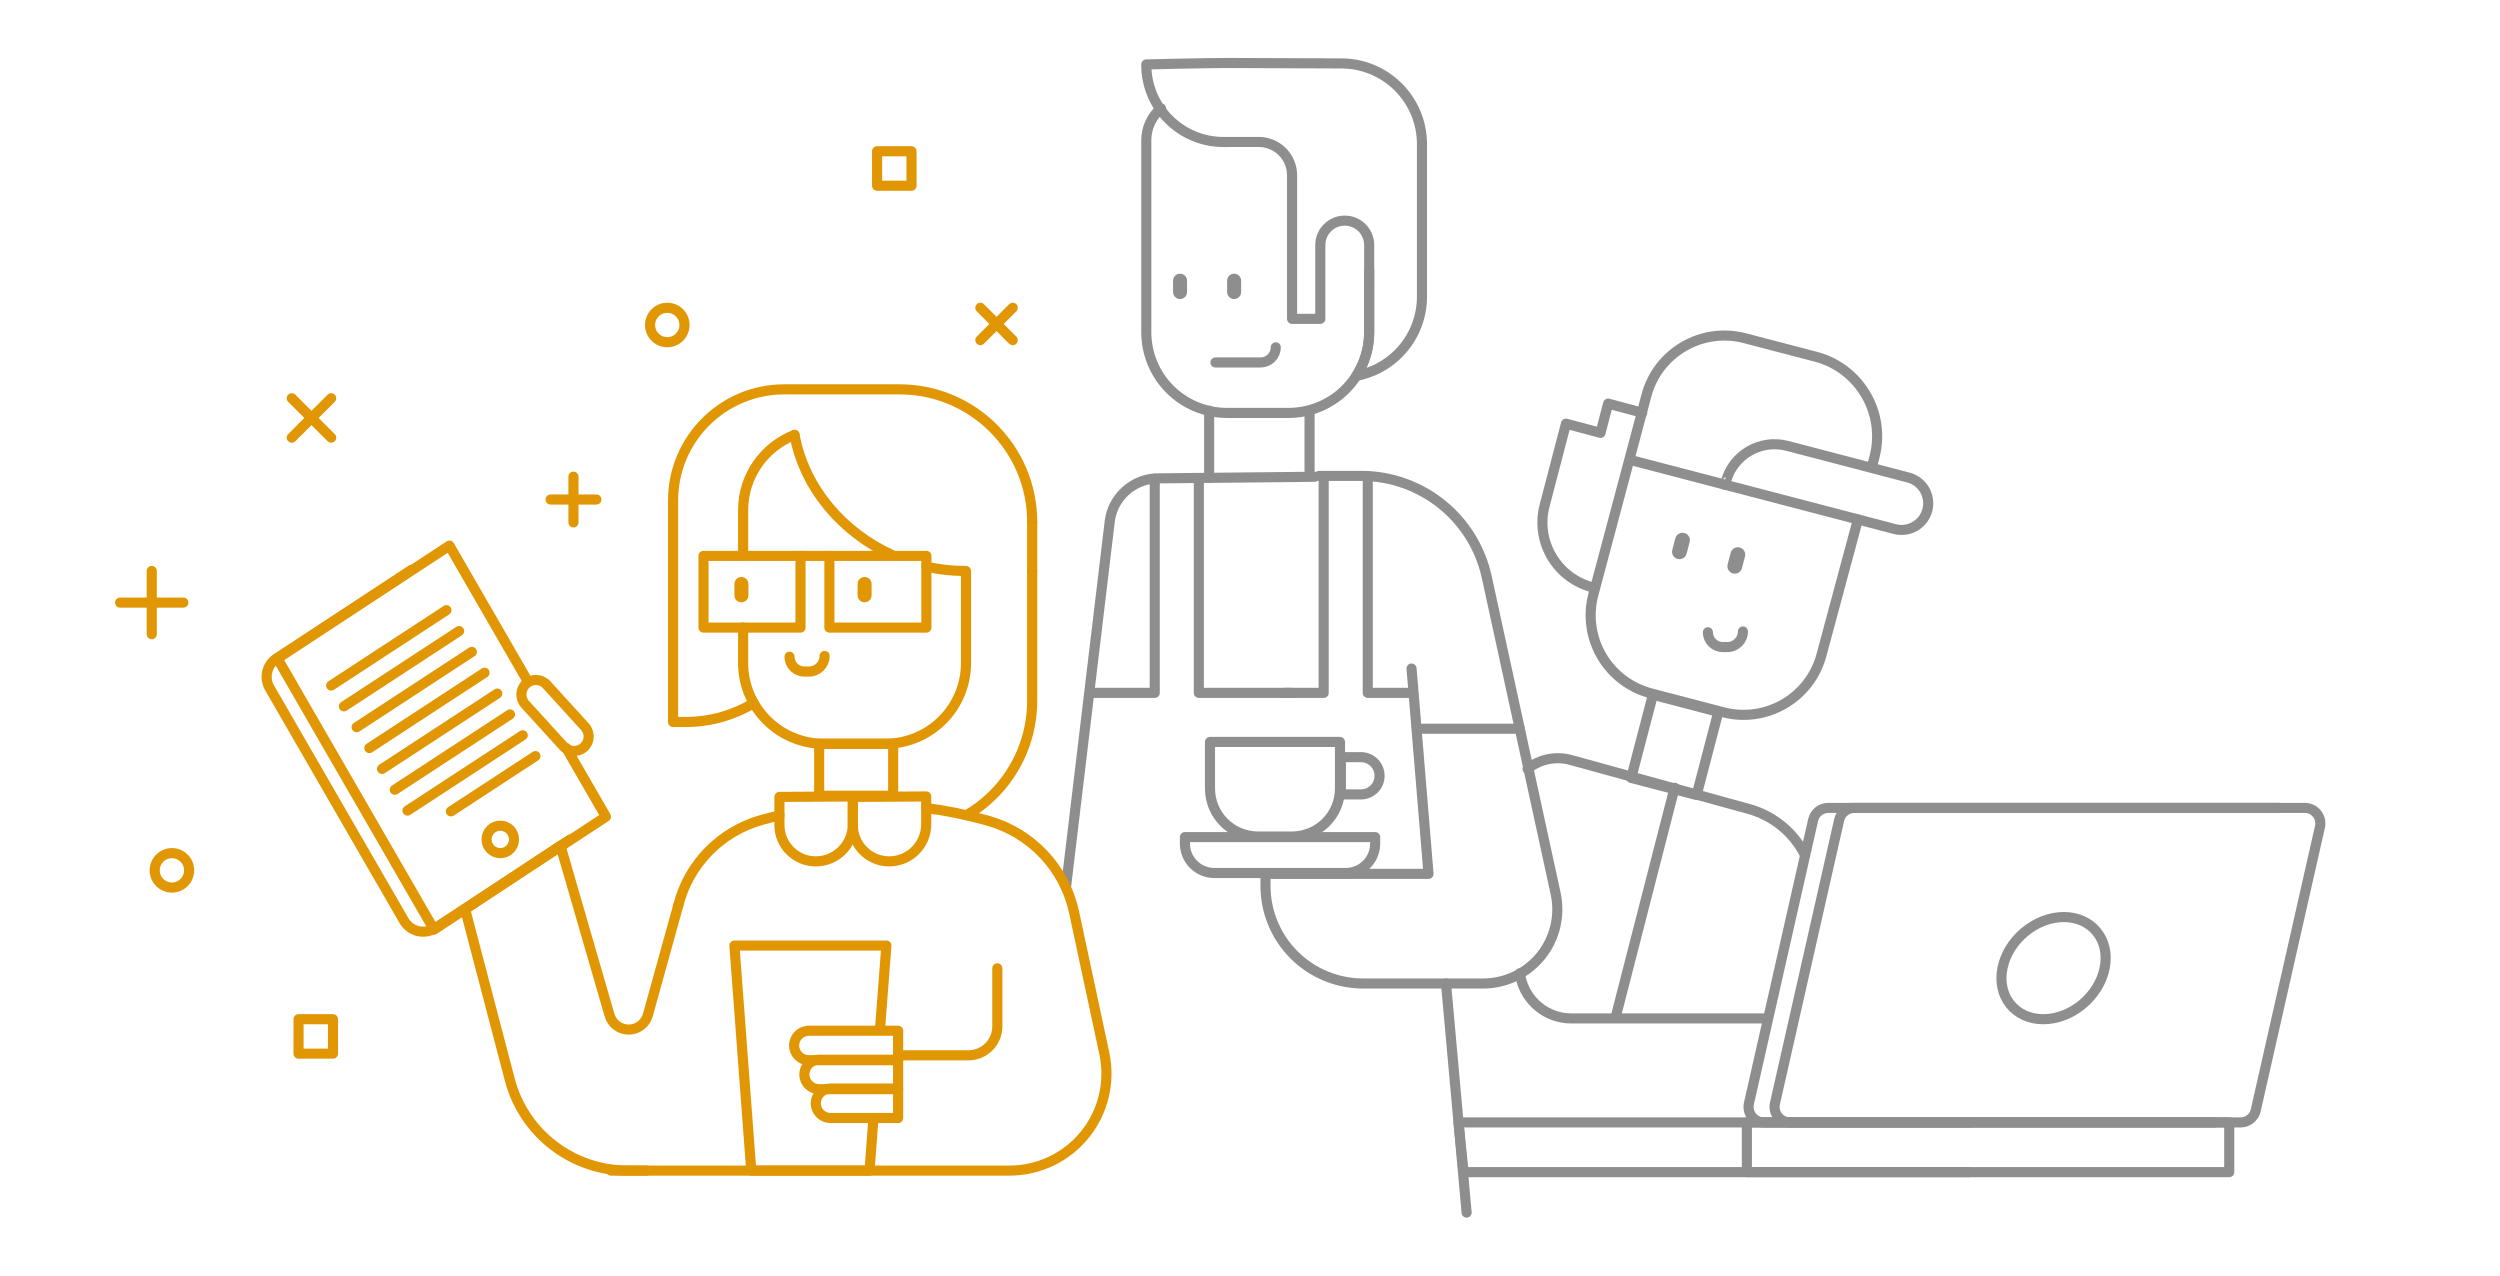 <?xml version="1.0" encoding="utf-8"?>
<!-- Generator: Adobe Illustrator 16.2.0, SVG Export Plug-In . SVG Version: 6.00 Build 0)  -->
<!DOCTYPE svg PUBLIC "-//W3C//DTD SVG 1.1 Tiny//EN" "http://www.w3.org/Graphics/SVG/1.1/DTD/svg11-tiny.dtd">
<svg version="1.1" baseProfile="tiny" id="Warstwa_1"
	 xmlns="http://www.w3.org/2000/svg" xmlns:xlink="http://www.w3.org/1999/xlink" x="0px" y="0px" width="408.346px"
	 height="208.346px" viewBox="50 150 380.346 208.346" xml:space="preserve">
<path fill="none" stroke="#8E8E8E" stroke-width="1.65" stroke-linecap="round" stroke-linejoin="round" stroke-miterlimit="10" d="
	M304.235,217.409l-5.563-1.485l-1.25,4.778l-5.634-1.502c0,0-1.817,6.959-3.497,13.387c-0.736,2.814-0.318,5.806,1.157,8.313
	c1.476,2.508,3.89,4.322,6.708,5.045"/>
<path fill="none" stroke="#8E8E8E" stroke-width="1.65" stroke-linecap="round" stroke-linejoin="round" stroke-miterlimit="10" d="
	M285.506,275.593C285.506,275.593,285.506,275.593,285.506,275.593c1.976-1.594,4.599-2.14,7.046-1.466
	c6.571,1.809,20.024,5.511,29.1,8.008c4.054,1.116,7.351,3.895,9.173,7.527"/>
<polyline fill="none" stroke="#8E8E8E" stroke-width="1.65" stroke-linecap="round" stroke-linejoin="round" stroke-miterlimit="10" points="
	357.687,341.454 275.056,341.454 274.229,333.333 357.687,333.333 "/>
<rect x="303.917" y="264.476" transform="matrix(0.968 0.253 -0.253 0.968 78.707 -69.423)" fill="none" stroke="#8E8E8E" stroke-width="1.65" stroke-linecap="round" stroke-linejoin="round" stroke-miterlimit="10" width="11.041" height="14.03"/>
<path fill="none" stroke="#8E8E8E" stroke-width="1.65" stroke-linecap="round" stroke-linejoin="round" stroke-miterlimit="10" d="
	M341.825,225.978c0,0,0.132-0.505,0.347-1.325c1.875-7.176-2.422-14.513-9.598-16.388c-3.755-0.981-7.848-2.051-11.583-3.026
	c-7.019-1.834-14.198,2.347-16.065,9.355c-2.569,9.639-6.09,22.848-8.666,32.516c-0.902,3.389-0.418,6.996,1.347,10.026
	c1.764,3.029,4.663,5.231,8.055,6.118c3.814,0.996,7.989,2.087,11.793,3.081c7.007,1.831,14.178-2.334,16.058-9.327
	c2.678-9.955,5.961-22.164,5.961-22.164"/>
<path fill-rule="evenodd" fill="#8E8E8E" d="M311.986,238.538c0.169-0.646-0.219-1.307-0.864-1.476h-0.001
	c-0.646-0.169-1.306,0.218-1.475,0.864c-0.155,0.592-0.342,1.309-0.497,1.898c-0.168,0.646,0.219,1.308,0.864,1.477l0,0
	c0.646,0.169,1.308-0.219,1.477-0.864C311.645,239.845,311.831,239.129,311.986,238.538z"/>
<path fill-rule="evenodd" fill="#8E8E8E" d="M321.026,240.901c0.169-0.646-0.218-1.307-0.864-1.476l0,0
	c-0.646-0.169-1.307,0.218-1.477,0.864c-0.153,0.592-0.34,1.307-0.495,1.898c-0.169,0.646,0.218,1.307,0.864,1.477l0,0
	c0.646,0.168,1.307-0.219,1.476-0.865C320.686,242.208,320.872,241.493,321.026,240.901z"/>
<path fill="none" stroke="#8E8E8E" stroke-width="1.65" stroke-linecap="round" stroke-linejoin="round" stroke-miterlimit="10" d="
	M284.234,308.984c0,0,0.058,0.261,0.148,0.685c0.841,3.897,4.287,6.68,8.274,6.68h31.579"/>
<path fill="none" stroke="#8E8E8E" stroke-width="1.65" stroke-linecap="round" stroke-linejoin="round" stroke-miterlimit="10" d="
	M317.891,228.71c1.148-4.397,5.645-7.03,10.041-5.882c6.268,1.638,14.752,3.855,19.769,5.166c2.326,0.608,3.718,2.986,3.11,5.313
	c0,0,0,0,0,0.001c-0.608,2.326-2.986,3.718-5.313,3.11c-8.674-2.268-27.729-7.246-27.729-7.246S317.813,229.002,317.891,228.71z"/>
<line fill="none" stroke="#8E8E8E" stroke-width="1.65" stroke-linecap="round" stroke-linejoin="round" stroke-miterlimit="10" x1="317.885" y1="229.202" x2="302.451" y2="225.169"/>
<path fill="none" stroke="#8E8E8E" stroke-width="1.65" stroke-linecap="round" stroke-linejoin="round" stroke-miterlimit="10" d="
	M397.729,333.333h-73.59c-0.771,0-1.5-0.352-1.981-0.953c-0.48-0.603-0.662-1.391-0.49-2.143
	c2.165-9.563,8.714-38.471,10.487-46.303c0.263-1.154,1.288-1.974,2.473-1.974h73.591"/>
<path fill="none" stroke="#8E8E8E" stroke-width="1.65" stroke-linecap="round" stroke-linejoin="round" stroke-miterlimit="10" d="
	M336.404,283.934c0.263-1.154,1.288-1.974,2.474-1.974h73.59c0.771,0,1.499,0.35,1.98,0.952c0.48,0.603,0.662,1.391,0.491,2.142
	c-2.166,9.564-8.714,38.472-10.488,46.303c-0.262,1.155-1.288,1.976-2.472,1.976h-73.591c-0.771,0-1.499-0.352-1.98-0.953
	c-0.48-0.603-0.662-1.391-0.491-2.143C328.082,320.674,334.632,291.766,336.404,283.934z"/>
<rect x="321.333" y="333.332" fill="none" stroke="#8E8E8E" stroke-width="1.65" stroke-linecap="round" stroke-linejoin="round" stroke-miterlimit="10" width="78.788" height="8.122"/>
<path fill="none" stroke="#8E8E8E" stroke-width="1.65" stroke-linecap="round" stroke-linejoin="round" stroke-miterlimit="10" d="
	M373.101,299.789c-4.605,0-9.095,3.738-10.021,8.344c-0.925,4.605,2.063,8.345,6.669,8.345s9.096-3.739,10.021-8.345
	S377.706,299.789,373.101,299.789z"/>
<line fill="none" stroke="#8E8E8E" stroke-width="1.65" stroke-linecap="round" stroke-linejoin="round" stroke-miterlimit="10" x1="249.901" y1="217.081" x2="249.901" y2="227.68"/>
<line fill="none" stroke="#8E8E8E" stroke-width="1.65" stroke-linecap="round" stroke-linejoin="round" stroke-miterlimit="10" x1="233.499" y1="227.956" x2="233.499" y2="217.081"/>
<path fill="none" stroke="#8E8E8E" stroke-width="1.65" stroke-linecap="round" stroke-linejoin="round" stroke-miterlimit="10" d="
	M259.639,194.106v10.164c0,3.495-1.39,6.848-3.86,9.318c-2.471,2.472-5.823,3.859-9.318,3.859h-10.048
	c-3.496,0-6.848-1.388-9.319-3.859c-2.471-2.471-3.86-5.823-3.86-9.318v-31.373c0-2.08,0.937-3.943,2.41-5.189"/>
<path fill="none" stroke="#8E8E8E" stroke-width="1.65" stroke-linecap="round" stroke-linejoin="round" stroke-miterlimit="10" d="
	M244.379,206.735L244.379,206.735c0,0.654-0.259,1.281-0.722,1.743c-0.463,0.464-1.091,0.724-1.744,0.724h-7.384"/>
<path fill="none" stroke="#8E8E8E" stroke-width="1.65" stroke-linecap="round" stroke-linejoin="round" stroke-miterlimit="10" d="
	M275.555,348.061c0,0-1.491-16.573-3.366-37.418"/>
<path fill="none" stroke="#8E8E8E" stroke-width="1.65" stroke-linecap="round" stroke-linejoin="round" stroke-miterlimit="10" d="
	M250.714,227.875c-8.444,0.086-18.834,0.191-25.585,0.26c-4.023,0.041-7.392,3.061-7.87,7.055
	c-2.946,24.58-7.151,59.784-7.151,59.784"/>
<path fill="none" stroke="#8E8E8E" stroke-width="1.65" stroke-linecap="round" stroke-linejoin="round" stroke-miterlimit="10" d="
	M251.458,227.732h6.875c9.873,0,18.412,6.88,20.512,16.527c3.285,15.095,8.098,37.204,11.252,51.693
	c0.778,3.582-0.105,7.322-2.404,10.178c-2.3,2.854-5.768,4.513-9.433,4.513h-19.618c-4.228,0-8.282-1.679-11.269-4.668
	c-2.989-2.988-4.668-7.042-4.668-11.269v-1.971h26.627l-2.772-33.538"/>
<path fill="none" stroke="#8E8E8E" stroke-width="1.65" stroke-linecap="round" stroke-linejoin="round" stroke-miterlimit="10" d="
	M229.545,286.731h31.07v1.066c0,1.271-0.505,2.492-1.404,3.391c-0.899,0.899-2.119,1.405-3.392,1.405H234.34
	c-1.272,0-2.491-0.506-3.391-1.405c-0.899-0.898-1.404-2.119-1.404-3.391V286.731z"/>
<line fill="none" stroke="#8E8E8E" stroke-width="1.65" stroke-linecap="round" stroke-linejoin="round" stroke-miterlimit="10" x1="284.234" y1="269.028" x2="268.143" y2="269.028"/>
<path fill-rule="evenodd" fill="#8E8E8E" d="M236.437,195.849c0-0.631,0.511-1.144,1.143-1.144h0.001
	c0.631,0,1.143,0.513,1.143,1.144c0,0.578,0,1.276,0,1.854c0,0.632-0.512,1.144-1.143,1.144h-0.001
	c-0.632,0-1.143-0.512-1.143-1.144C236.437,197.125,236.437,196.427,236.437,195.849z"/>
<path fill-rule="evenodd" fill="#8E8E8E" d="M227.605,195.849c0-0.631,0.512-1.144,1.143-1.144c0.001,0,0.001,0,0.001,0
	c0.631,0,1.143,0.513,1.143,1.144c0,0.578,0,1.276,0,1.854c0,0.632-0.512,1.144-1.143,1.144c0,0,0,0-0.001,0
	c-0.631,0-1.143-0.512-1.143-1.144C227.605,197.125,227.605,196.427,227.605,195.849z"/>
<path fill="none" stroke="#8E8E8E" stroke-width="1.65" stroke-linecap="round" stroke-linejoin="round" stroke-miterlimit="10" d="
	M259.639,198.081v6.189c0,2.547-0.737,5.018-2.094,7.126c2.58-0.489,4.975-1.743,6.858-3.628c2.472-2.471,3.86-5.822,3.86-9.318
	v-24.914c0-3.494-1.389-6.846-3.86-9.317s-5.823-3.86-9.317-3.86l0,0c-5.88,0-12.793-0.072-18.673-0.072
	c-3.496,0-13.18,0.238-13.18,0.238v0.074c0,3.344,1.329,6.548,3.694,8.911c2.365,2.362,5.571,3.687,8.914,3.683
	c2.024-0.002,4.02-0.004,5.754-0.006c1.445-0.001,2.83,0.571,3.853,1.592c1.021,1.021,1.596,2.406,1.596,3.851v23.454h4.614v-12.055
	c0-2.203,1.785-3.99,3.99-3.99c0,0,0,0,0.001,0c2.203,0,3.99,1.787,3.99,3.99v6.346V198.081z"/>
<polyline fill="none" stroke="#8E8E8E" stroke-width="1.65" stroke-linecap="round" stroke-linejoin="round" stroke-miterlimit="10" points="
	266.654,263.173 259.408,263.173 259.408,227.767 "/>
<polyline fill="none" stroke="#8E8E8E" stroke-width="1.65" stroke-linecap="round" stroke-linejoin="round" stroke-miterlimit="10" points="
	247.021,263.173 231.816,263.173 231.816,228.192 "/>
<polyline fill="none" stroke="#8E8E8E" stroke-width="1.65" stroke-linecap="round" stroke-linejoin="round" stroke-miterlimit="10" points="
	245.786,263.173 252.206,263.173 252.206,228.192 "/>
<polyline fill="none" stroke="#8E8E8E" stroke-width="1.65" stroke-linecap="round" stroke-linejoin="round" stroke-miterlimit="10" points="
	214.224,263.173 224.613,263.173 224.613,228.192 "/>
<path fill="none" stroke="#8E8E8E" stroke-width="1.65" stroke-linecap="round" stroke-linejoin="round" stroke-miterlimit="10" d="
	M233.637,271.188h21.234v7.603c0,4.331-3.511,7.842-7.843,7.842h-5.549c-4.331,0-7.842-3.511-7.842-7.842V271.188z"/>
<path fill="none" stroke="#8E8E8E" stroke-width="1.65" stroke-linecap="round" stroke-linejoin="round" stroke-miterlimit="10" d="
	M255.015,273.672h3.279c1.681,0,3.043,1.362,3.043,3.042c0,0.001,0,0.001,0,0.001c0,1.68-1.362,3.042-3.043,3.042
	c-1.619,0-3.279,0-3.279,0V273.672z"/>
<path fill="none" stroke="#E19603" stroke-width="1.652" stroke-linecap="round" stroke-linejoin="round" stroke-miterlimit="10" d="
	M204.598,243.259v21.197c0,5.747-2.282,11.258-6.346,15.32c-1.312,1.313-2.774,2.438-4.348,3.362"/>
<path fill="none" stroke="#E19603" stroke-width="1.652" stroke-linecap="round" stroke-linejoin="round" stroke-miterlimit="10" d="
	M159.113,264.844c-3.257,1.958-7.07,3.084-11.147,3.084h-2.027v-36.17c0-10.031,8.132-18.162,18.162-18.162"/>
<rect x="169.803" y="271.491" fill="none" stroke="#E19603" stroke-width="1.652" stroke-linecap="round" stroke-linejoin="round" stroke-miterlimit="10" width="12.089" height="8.482"/>
<path fill="none" stroke="#E19603" stroke-width="1.652" stroke-linecap="round" stroke-linejoin="round" stroke-miterlimit="10" d="
	M146.792,297.87c1.715-6.759,6.919-12.08,13.637-13.946l0,0c0.957-0.267,1.918-0.51,2.883-0.733"/>
<path fill="none" stroke="#E19603" stroke-width="1.652" stroke-linecap="round" stroke-linejoin="round" stroke-miterlimit="10" d="
	M187.314,281.991c3.14,0.402,6.257,1.024,9.331,1.866c0.208,0.058,0.416,0.113,0.622,0.17c7.155,1.959,12.622,7.742,14.176,14.997
	c1.443,6.736,3.286,15.344,4.932,23.022c1.002,4.677-0.163,9.557-3.17,13.275c-3.007,3.72-7.534,5.882-12.317,5.882h-65.088"/>
<path fill="none" stroke="#E19603" stroke-width="1.652" stroke-linecap="round" stroke-linejoin="round" stroke-miterlimit="10" d="
	M182.698,322.375h11.477c2.612,0,4.729-2.117,4.729-4.729v-9.482"/>
<polyline fill="none" stroke="#E19603" stroke-width="1.652" stroke-linecap="round" stroke-linejoin="round" stroke-miterlimit="10" points="
	178.671,332.615 178.028,341.204 158.71,341.204 155.958,304.448 180.782,304.448 179.731,318.186 "/>
<path fill="none" stroke="#E19603" stroke-width="1.652" stroke-linecap="round" stroke-linejoin="round" stroke-miterlimit="10" d="
	M141.667,341.204h-3.152c-9.046,0-16.954-6.103-19.247-14.854c-3.23-12.327-7.3-27.848-7.3-27.848l15.577-10.348
	c0,0,4.703,16.232,8.017,27.668c0.405,1.398,1.689,2.357,3.145,2.349c1.455-0.008,2.728-0.981,3.116-2.384
	c2.271-8.185,4.97-17.918,4.97-17.918"/>
<path fill="none" stroke="#E19603" stroke-width="1.652" stroke-linecap="round" stroke-linejoin="round" stroke-miterlimit="10" d="
	M157.382,240.762v-7.441c0-5.593,3.483-10.371,8.397-12.285"/>
<path fill="none" stroke="#E19603" stroke-width="1.652" stroke-linecap="round" stroke-linejoin="round" stroke-miterlimit="10" d="
	M193.787,243.282v15.025c0,3.495-1.389,6.847-3.86,9.318c-2.471,2.472-5.823,3.859-9.318,3.859H170.56
	c-7.277,0-13.178-5.899-13.178-13.178v-5.798"/>
<path fill="none" stroke="#E19603" stroke-width="1.652" stroke-linecap="round" stroke-linejoin="round" stroke-miterlimit="10" d="
	M129.136,287.111c-5.273,3.462-16.522,10.85-22.045,14.477c-0.829,0.545-1.847,0.724-2.813,0.494
	c-0.965-0.229-1.794-0.847-2.29-1.705c-4.812-8.333-17.374-30.086-21.953-38.02c-0.956-1.654-0.455-3.769,1.143-4.818
	c5.273-3.462,16.522-10.85,22.045-14.477"/>
<polyline fill="none" stroke="#E19603" stroke-width="1.652" stroke-linecap="round" stroke-linejoin="round" stroke-miterlimit="10" points="
	128.501,272.188 134.973,283.395 106.889,301.838 81.321,257.562 109.405,239.12 122.264,261.387 "/>
<path fill="none" stroke="#E19603" stroke-width="1.652" stroke-linecap="round" stroke-linejoin="round" stroke-miterlimit="10" d="
	M121.782,265.035c-0.883-0.969-0.813-2.469,0.155-3.35l0.001-0.001c0.969-0.882,2.469-0.811,3.351,0.157
	c1.738,1.91,4.505,4.948,6.245,6.857c0.882,0.969,0.811,2.469-0.157,3.351l0,0c-0.969,0.882-2.468,0.812-3.351-0.156
	C126.288,269.982,123.52,266.944,121.782,265.035z"/>
<line fill="none" stroke="#E19603" stroke-width="1.652" stroke-linecap="round" stroke-linejoin="round" stroke-miterlimit="10" x1="90.092" y1="215.049" x2="83.655" y2="221.487"/>
<line fill="none" stroke="#E19603" stroke-width="1.652" stroke-linecap="round" stroke-linejoin="round" stroke-miterlimit="10" x1="90.092" y1="221.487" x2="83.655" y2="215.049"/>
<line fill="none" stroke="#E19603" stroke-width="1.652" stroke-linecap="round" stroke-linejoin="round" stroke-miterlimit="10" x1="60.785" y1="243.259" x2="60.785" y2="253.589"/>
<line fill="none" stroke="#E19603" stroke-width="1.652" stroke-linecap="round" stroke-linejoin="round" stroke-miterlimit="10" x1="65.95" y1="248.424" x2="55.62" y2="248.424"/>
<rect x="179.262" y="174.711" fill="none" stroke="#E19603" stroke-width="1.652" stroke-linecap="round" stroke-linejoin="round" stroke-miterlimit="10" width="5.623" height="5.623"/>
<rect x="84.765" y="316.477" fill="none" stroke="#E19603" stroke-width="1.652" stroke-linecap="round" stroke-linejoin="round" stroke-miterlimit="10" width="5.623" height="5.623"/>
<circle fill="none" stroke="#E19603" stroke-width="1.652" stroke-linecap="round" stroke-linejoin="round" stroke-miterlimit="10" cx="144.993" cy="203.085" r="2.812"/>
<circle fill="none" stroke="#E19603" stroke-width="1.652" stroke-linecap="round" stroke-linejoin="round" stroke-miterlimit="10" cx="64.081" cy="292.163" r="2.812"/>
<line fill="none" stroke="#E19603" stroke-width="1.652" stroke-linecap="round" stroke-linejoin="round" stroke-miterlimit="10" x1="133.407" y1="231.592" x2="125.933" y2="231.592"/>
<line fill="none" stroke="#E19603" stroke-width="1.652" stroke-linecap="round" stroke-linejoin="round" stroke-miterlimit="10" x1="129.669" y1="235.329" x2="129.669" y2="227.856"/>
<line fill="none" stroke="#E19603" stroke-width="1.652" stroke-linecap="round" stroke-linejoin="round" stroke-miterlimit="10" x1="201.414" y1="205.557" x2="196.128" y2="200.273"/>
<line fill="none" stroke="#E19603" stroke-width="1.652" stroke-linecap="round" stroke-linejoin="round" stroke-miterlimit="10" x1="196.128" y1="205.557" x2="201.414" y2="200.273"/>
<rect x="171.473" y="240.799" fill="none" stroke="#E19603" stroke-width="1.652" stroke-linecap="round" stroke-linejoin="round" stroke-miterlimit="10" width="15.841" height="11.71"/>
<rect x="150.911" y="240.799" fill="none" stroke="#E19603" stroke-width="1.652" stroke-linecap="round" stroke-linejoin="round" stroke-miterlimit="10" width="15.841" height="11.71"/>
<line fill="none" stroke="#E19603" stroke-width="1.652" stroke-linecap="round" stroke-linejoin="round" stroke-miterlimit="10" x1="171.474" y1="240.8" x2="166.751" y2="240.8"/>
<line fill="none" stroke="#E19603" stroke-width="1.652" stroke-linecap="round" stroke-linejoin="round" stroke-miterlimit="10" x1="204.598" y1="235.262" x2="204.598" y2="243.259"/>
<path fill="none" stroke="#E19603" stroke-width="1.652" stroke-linecap="round" stroke-linejoin="round" stroke-miterlimit="10" d="
	M193.567,243.259c-2.125,0-4.221-0.244-6.253-0.706"/>
<path fill="none" stroke="#E19603" stroke-width="1.652" stroke-linecap="round" stroke-linejoin="round" stroke-miterlimit="10" d="
	M181.757,240.681c-8.106-3.669-14.384-10.928-15.978-19.642"/>
<path fill="none" stroke="#E19603" stroke-width="1.652" stroke-linecap="round" stroke-linejoin="round" stroke-miterlimit="10" d="
	M164.511,213.596h18.421c11.966,0,21.666,9.7,21.666,21.666"/>
<path fill="none" stroke="#E19603" stroke-width="1.652" stroke-linecap="round" stroke-linejoin="round" stroke-miterlimit="10" d="
	M165.709,320.769c0-1.329,1.077-2.407,2.406-2.407h14.582v4.813h-14.582C166.787,323.175,165.709,322.098,165.709,320.769z"/>
<path fill="none" stroke="#E19603" stroke-width="1.652" stroke-linecap="round" stroke-linejoin="round" stroke-miterlimit="10" d="
	M167.382,325.496c0-1.329,1.077-2.406,2.406-2.406h12.909v4.813h-12.909C168.459,327.902,167.382,326.824,167.382,325.496z"/>
<path fill="none" stroke="#E19603" stroke-width="1.652" stroke-linecap="round" stroke-linejoin="round" stroke-miterlimit="10" d="
	M169.246,330.209c0-0.639,0.254-1.25,0.705-1.702c0.45-0.451,1.063-0.705,1.701-0.705h11.046v4.813h-11.046
	c-0.639,0-1.251-0.253-1.701-0.704C169.5,331.459,169.246,330.847,169.246,330.209z"/>
<path fill="none" stroke="#E19603" stroke-width="1.652" stroke-linecap="round" stroke-linejoin="round" stroke-miterlimit="10" d="
	M187.284,280.091v4.557c0,3.34-2.708,6.048-6.049,6.048h-0.001c-3.278,0-5.937-2.657-5.937-5.936v-4.593L187.284,280.091z"/>
<path fill="none" stroke="#E19603" stroke-width="1.652" stroke-linecap="round" stroke-linejoin="round" stroke-miterlimit="10" d="
	M175.297,280.091v4.557c0,3.34-2.708,6.048-6.048,6.048h-0.001c-3.278,0-5.937-2.657-5.937-5.936v-4.593L175.297,280.091z"/>
<path fill-rule="evenodd" fill="#E19603" d="M176.078,245.388c0-0.631,0.511-1.144,1.142-1.144h0.001
	c0.631,0,1.143,0.513,1.143,1.144c0,0.578,0,1.278,0,1.856c0,0.631-0.512,1.142-1.143,1.142h-0.001
	c-0.631,0-1.142-0.511-1.142-1.142C176.078,246.667,176.078,245.966,176.078,245.388z"/>
<path fill-rule="evenodd" fill="#E19603" d="M155.958,245.388c0-0.631,0.511-1.144,1.142-1.144h0.001
	c0.631,0,1.144,0.513,1.144,1.144c0,0.578,0,1.278,0,1.856c0,0.631-0.513,1.142-1.144,1.142h-0.001
	c-0.631,0-1.142-0.511-1.142-1.142C155.958,246.667,155.958,245.966,155.958,245.388z"/>
<path fill="none" stroke="#E19603" stroke-width="1.652" stroke-linecap="round" stroke-linejoin="round" stroke-miterlimit="10" d="
	M170.688,257.139L170.688,257.139c0,1.409-1.141,2.551-2.55,2.551h-0.752c-1.338,0-2.422-1.085-2.422-2.423l0,0"/>
<line fill="none" stroke="#E19603" stroke-width="1.652" stroke-linecap="round" stroke-linejoin="round" stroke-miterlimit="10" x1="108.914" y1="249.667" x2="90.092" y2="261.973"/>
<line fill="none" stroke="#E19603" stroke-width="1.652" stroke-linecap="round" stroke-linejoin="round" stroke-miterlimit="10" x1="110.992" y1="253.072" x2="92.17" y2="265.378"/>
<line fill="none" stroke="#E19603" stroke-width="1.652" stroke-linecap="round" stroke-linejoin="round" stroke-miterlimit="10" x1="113.069" y1="256.477" x2="94.248" y2="268.783"/>
<line fill="none" stroke="#E19603" stroke-width="1.652" stroke-linecap="round" stroke-linejoin="round" stroke-miterlimit="10" x1="115.146" y1="259.882" x2="96.326" y2="272.188"/>
<line fill="none" stroke="#E19603" stroke-width="1.652" stroke-linecap="round" stroke-linejoin="round" stroke-miterlimit="10" x1="117.224" y1="263.288" x2="98.402" y2="275.593"/>
<line fill="none" stroke="#E19603" stroke-width="1.652" stroke-linecap="round" stroke-linejoin="round" stroke-miterlimit="10" x1="119.301" y1="266.692" x2="100.48" y2="278.998"/>
<line fill="none" stroke="#E19603" stroke-width="1.652" stroke-linecap="round" stroke-linejoin="round" stroke-miterlimit="10" x1="121.379" y1="270.097" x2="102.558" y2="282.402"/>
<line fill="none" stroke="#E19603" stroke-width="1.652" stroke-linecap="round" stroke-linejoin="round" stroke-miterlimit="10" x1="123.458" y1="273.502" x2="109.654" y2="282.526"/>
<circle fill="none" stroke="#E19603" stroke-width="1.652" stroke-linecap="round" stroke-linejoin="round" stroke-miterlimit="10" cx="117.718" cy="287.109" r="2.242"/>
<line fill="none" stroke="#8E8E8E" stroke-width="1.65" stroke-linecap="round" stroke-linejoin="round" stroke-miterlimit="10" x1="309.526" y1="278.667" x2="299.915" y2="316.073"/>
<path fill="none" stroke="#8E8E8E" stroke-width="1.65" stroke-linecap="round" stroke-linejoin="round" stroke-miterlimit="10" d="
	M320.688,253.139L320.688,253.139c0,1.409-1.141,2.551-2.549,2.551h-0.752c-1.338,0-2.422-1.085-2.422-2.423l0,0"/>
</svg>
